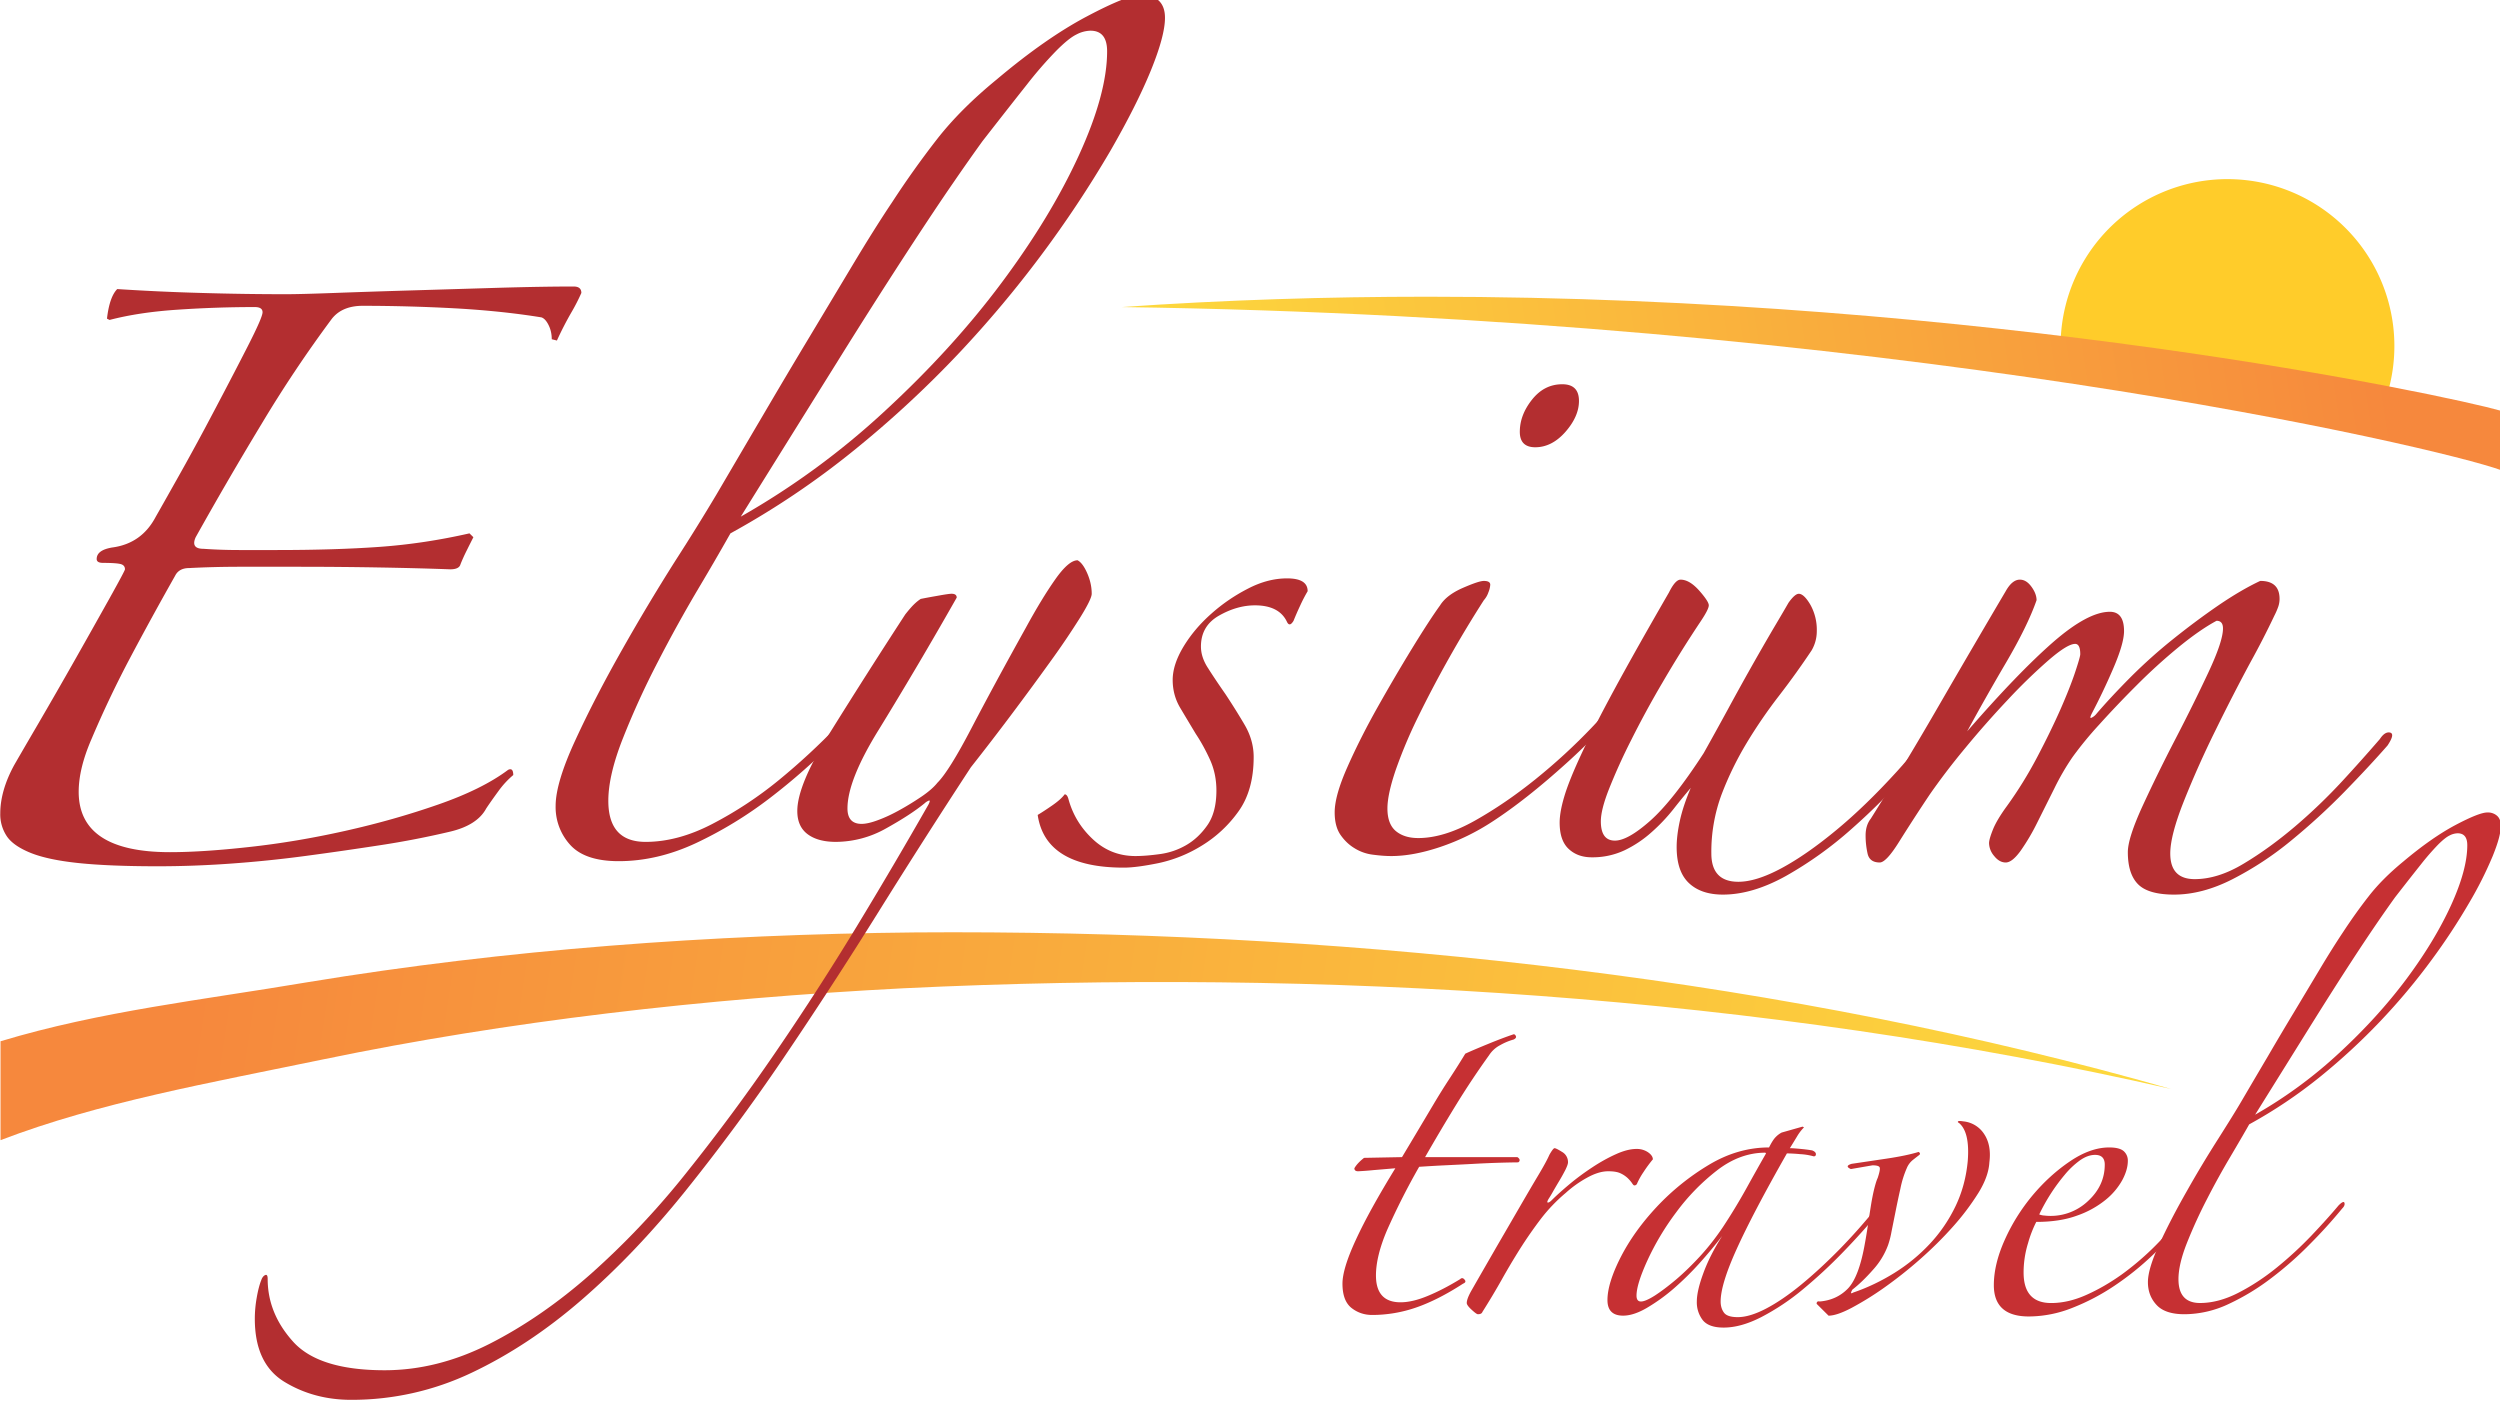 <svg width="500" height="280.965" viewBox="0 0 132.292 74.339" xmlns="http://www.w3.org/2000/svg"><defs><linearGradient id="b" spreadMethod="pad" gradientTransform="matrix(-67.062 5.047 10.915 68.017 115.902 760.505)" gradientUnits="userSpaceOnUse" y2="0" x2="1" y1="0" x1="0"><stop offset="0" style="stop-opacity:1;stop-color:#fdda3d"/><stop offset="1" style="stop-opacity:1;stop-color:#f6883d"/></linearGradient><linearGradient id="c" spreadMethod="pad" gradientTransform="matrix(41.949 3.157 -6.827 42.546 81.275 784.875)" gradientUnits="userSpaceOnUse" y2="0" x2="1" y1="0" x1="0"><stop offset="0" style="stop-opacity:1;stop-color:#fdda3d"/><stop offset="1" style="stop-opacity:1;stop-color:#f6883d"/></linearGradient><clipPath id="a" clipPathUnits="userSpaceOnUse"><path d="M0 841.89h595.28V0H0Z"/></clipPath><clipPath id="d" clipPathUnits="userSpaceOnUse"><path d="M0 841.89h595.28V0H0Z"/></clipPath></defs><g style="display:inline"><g clip-path="url(#a)" transform="matrix(1.556 0 0 -1.556 -66.004 1244.49)"><path d="M0 0a5.676 5.676 0 1 0 10.764-2.154" style="fill:#ffcc2a;fill-opacity:1;fill-rule:nonzero;stroke:none" transform="translate(112.506 787.692)"/></g><path d="M73.555 768.091c-6.963-.071-13.9-.575-20.685-1.695-3.527-.596-7.046-.984-10.433-2.007v-3.363c3.368 1.29 7.113 1.944 10.982 2.749 6.27 1.299 12.942 2.067 19.738 2.417 14.156.68 29.12-.228 43.108-3.429-12.992 3.715-27.367 5.333-41.449 5.333-.421 0-.841-.002-1.261-.005" style="fill:url(#b);stroke:none" transform="matrix(1.556 0 0 -1.556 -66.004 1244.49)"/><path d="M80.557 789.358c25.995-.357 44.771-4.77 46.91-5.543v2.017c-1.829.521-17.462 3.879-36.499 3.878-3.382 0-6.873-.106-10.411-.352" style="fill:url(#c);stroke:none" transform="matrix(1.556 0 0 -1.556 -66.004 1244.49)"/><g clip-path="url(#d)" transform="matrix(1.556 0 0 -1.556 -66.004 1244.49)" style="display:inline"><path d="M0 0a1.986 1.986 0 0 1-.456-.19.997.997 0 0 1-.38-.343 27.844 27.844 0 0 1-1.127-1.695A65.754 65.754 0 0 1-3.013-4H.125c.052-.034.077-.067.077-.102 0-.033-.017-.058-.05-.076a33.1 33.1 0 0 1-1.494-.05c-.321-.018-.65-.034-.987-.05-.338-.016-.633-.035-.886-.051a23.836 23.836 0 0 1-1.09-2.151c-.253-.592-.379-1.107-.379-1.545 0-.607.279-.912.835-.912.27 0 .578.072.924.216.347.143.713.332 1.102.57.051.05.102.046.152-.015.051-.058.033-.104-.05-.137-.574-.372-1.107-.642-1.596-.811a4.574 4.574 0 0 0-1.493-.254c-.271 0-.507.081-.71.242-.2.161-.303.435-.303.823 0 .336.151.835.456 1.492.303.659.751 1.469 1.342 2.432l-.747-.063a9.288 9.288 0 0 0-.52-.039c-.084 0-.126.035-.126.102.066.117.176.234.329.354L-3.798-4l.507.848.557.936c.186.313.375.617.57.913.193.295.365.569.518.821.186.086.443.195.773.33.328.135.619.245.873.33.033 0 .059-.023.075-.064C.093.072.067.034 0 0" style="fill:#c63033;fill-opacity:1;fill-rule:nonzero;stroke:none" transform="translate(93.897 764.449)"/><path d="M0 0a4.403 4.403 0 0 1-.316-.429 2.492 2.492 0 0 1-.215-.38c-.017-.052-.051-.077-.102-.077-.016 0-.043.025-.075.077a1.244 1.244 0 0 1-.14.164.913.913 0 0 1-.241.165c-.1.051-.244.075-.43.075-.219 0-.464-.075-.733-.227a3.789 3.789 0 0 1-.71-.508 5.614 5.614 0 0 1-.848-.885 14.462 14.462 0 0 1-.696-1 23.3 23.3 0 0 1-.633-1.064 24.911 24.911 0 0 0-.658-1.1c-.018-.051-.068-.078-.153-.078-.034 0-.105.053-.215.154-.109.099-.164.177-.164.228 0 .099.059.251.177.454.27.473.546.951.822 1.431l.786 1.355c.245.422.459.789.646 1.102.186.311.312.543.378.695.086.152.145.228.178.228s.119-.042.254-.127a.396.396 0 0 0 .202-.355c0-.05-.03-.134-.087-.252a6.737 6.737 0 0 0-.204-.368 21.302 21.302 0 0 1-.216-.367 3.54 3.54 0 0 0-.151-.252c-.05-.085-.06-.128-.025-.128.033 0 .076.027.126.077.17.169.377.354.62.557.244.203.502.392.773.57.268.177.536.325.797.442.261.118.493.177.696.177A.674.674 0 0 0-.164.241C-.055.165 0 .084 0 0" style="fill:#c63033;fill-opacity:1;fill-rule:nonzero;stroke:none" transform="translate(98.63 760.373)"/><path d="M0 0c-.574 0-1.123-.201-1.645-.605a7.22 7.22 0 0 1-1.392-1.432 8.946 8.946 0 0 1-.975-1.633c-.246-.54-.368-.937-.368-1.191 0-.133.05-.2.151-.2.102 0 .258.067.469.2.212.137.451.317.723.545.268.228.542.494.822.798.278.304.535.633.772.986.269.407.531.836.785 1.292.252.456.48.861.683 1.216zm3.949-1.923a23.89 23.89 0 0 0-1.278-1.431 16.813 16.813 0 0 0-1.405-1.304 7.91 7.91 0 0 0-1.405-.935c-.465-.238-.89-.355-1.279-.355-.338 0-.574.085-.709.253a.989.989 0 0 0-.202.634c0 .235.071.551.216.947.143.398.357.823.645 1.28a15.75 15.75 0 0 0-.759-.912 9.977 9.977 0 0 0-.887-.874 6.185 6.185 0 0 0-.912-.657c-.304-.178-.573-.265-.81-.265-.353 0-.532.176-.532.529 0 .388.153.877.456 1.471.304.59.713 1.158 1.228 1.708A8.212 8.212 0 0 0-1.925-.417c.659.396 1.342.595 2.052.595.084.169.159.287.228.355a.792.792 0 0 0 .202.152l.709.201.05-.024a1.624 1.624 0 0 1-.241-.317 28.682 28.682 0 0 0-.24-.392c.084 0 .211-.01.379-.026.17-.016.296-.034.381-.05.085-.033.126-.077.126-.127s-.025-.075-.075-.075a2.1 2.1 0 0 1-.457.075 6.012 6.012 0 0 1-.454.026C-.043-1.391-.611-2.475-.974-3.277c-.364-.802-.545-1.396-.545-1.784 0-.152.039-.279.114-.38.075-.101.231-.152.468-.152.27 0 .59.096.962.29.371.194.768.465 1.189.81.422.346.857.747 1.305 1.202.447.457.873.937 1.279 1.445.033.05.067.062.1.037.034-.025.051-.063.051-.114" style="fill:#c63033;fill-opacity:1;fill-rule:nonzero;stroke:none" transform="translate(102.454 760.6)"/><path d="M0 0c-.018-.32-.144-.671-.38-1.05a8.378 8.378 0 0 0-.861-1.139c-.338-.38-.713-.752-1.126-1.115a14.48 14.48 0 0 0-1.216-.962 10.44 10.44 0 0 0-1.101-.682c-.338-.178-.599-.266-.785-.266l-.406.403c0 .069.035.095.102.079.388.031.709.18.963.441.252.263.447.78.581 1.558.035.185.067.391.102.62.033.228.067.446.101.658.034.209.072.4.114.569.043.168.08.286.114.355.067.203.09.325.063.367-.025.042-.106.063-.24.063l-.735-.127c-.151.067-.144.127.026.178l1.19.177c.455.068.818.144 1.088.228.051-.033.059-.068.026-.101-.068-.051-.143-.11-.229-.178a.704.704 0 0 1-.202-.278 3.381 3.381 0 0 1-.213-.684c-.061-.27-.116-.531-.166-.783l-.14-.697a2.906 2.906 0 0 0-.114-.444 2.541 2.541 0 0 0-.506-.835c-.237-.27-.473-.5-.709-.684-.067-.117-.059-.152.025-.1.491.167.958.392 1.406.67.447.279.848.608 1.202.987.356.38.646.806.874 1.279.227.472.366.987.417 1.544.051.658-.051 1.089-.303 1.292-.034.015-.042.032-.026.051.017.016.076.016.177 0a.95.95 0 0 0 .71-.432C-.009.709.05.389 0 0" style="fill:#c63033;fill-opacity:1;fill-rule:nonzero;stroke:none" transform="translate(110.074 760.271)"/><path d="M0 0c0 .22-.11.33-.329.33-.17 0-.341-.064-.52-.19a2.821 2.821 0 0 1-.518-.493 6.334 6.334 0 0 1-.861-1.342.55.55 0 0 1 .178-.038 1.842 1.842 0 0 1 1.493.505C-.186-.881 0-.473 0 0m2.658-1.974a11.888 11.888 0 0 0-1.026-1.101A9.6 9.6 0 0 0 .341-4.113a7.364 7.364 0 0 0-1.443-.759 4.037 4.037 0 0 0-1.48-.293c-.793 0-1.19.356-1.19 1.065 0 .471.122.982.367 1.531.244.548.561 1.055.948 1.52.389.463.815.85 1.279 1.163.464.313.907.469 1.329.469C.388.583.552.54.646.456A.426.426 0 0 0 .785.127c0-.202-.064-.422-.19-.657a2.295 2.295 0 0 0-.57-.672 3.198 3.198 0 0 0-.963-.531c-.387-.144-.851-.216-1.391-.216a3.951 3.951 0 0 1-.279-.72A3.405 3.405 0 0 1-2.76-3.67c0-.692.312-1.038.937-1.038.388 0 .788.092 1.203.279.413.184.812.417 1.202.695a9.482 9.482 0 0 1 1.899 1.836c.034.032.072.043.113.025.044-.017.064-.05.064-.101" style="fill:#c63033;fill-opacity:1;fill-rule:nonzero;stroke:none" transform="translate(113.998 760.195)"/><path d="M0 0c0 .27-.11.405-.329.405A.63.63 0 0 1-.607.328C-.708.279-.84.173-1 .012a8.714 8.714 0 0 1-.582-.671c-.228-.286-.519-.657-.874-1.113a48.652 48.652 0 0 1-.569-.81 66.554 66.554 0 0 1-.937-1.406c-.38-.583-.835-1.299-1.368-2.152l-1.885-3.025a15.333 15.333 0 0 1 2.848 2.089c.886.818 1.65 1.659 2.291 2.517.642.862 1.148 1.697 1.52 2.508C-.186-1.242 0-.557 0 0m1.141.658c0-.237-.095-.582-.28-1.036a12.903 12.903 0 0 0-.798-1.584 21.243 21.243 0 0 0-1.265-1.924 21.47 21.47 0 0 0-3.785-3.975 16.28 16.28 0 0 0-2.43-1.633c-.152-.27-.364-.633-.633-1.089a26.758 26.758 0 0 1-.797-1.442 16.567 16.567 0 0 1-.684-1.494c-.195-.491-.291-.903-.291-1.24 0-.54.244-.81.734-.81.421 0 .86.118 1.316.354.456.235.89.523 1.304.86.413.336.802.696 1.166 1.076.361.38.669.722.923 1.026.116.118.185.147.202.088.017-.059-.009-.123-.076-.189a16.882 16.882 0 0 0-1.077-1.19 11.847 11.847 0 0 0-1.316-1.164 7.781 7.781 0 0 0-1.455-.888 3.552 3.552 0 0 0-1.519-.355c-.44 0-.756.107-.948.317-.196.211-.293.47-.293.774 0 .303.131.738.392 1.302.261.566.571 1.161.926 1.785a38.24 38.24 0 0 0 1.063 1.772c.354.559.616.979.784 1.267.287.489.587 1.001.9 1.53.311.534.618 1.052.923 1.557L-5-4.19c.278.464.536.874.772 1.228.288.439.582.851.887 1.24.304.389.692.777 1.164 1.165.641.539 1.232.954 1.772 1.241.541.286.902.429 1.089.429A.47.47 0 0 0 1.013 1c.084-.076.128-.19.128-.342" style="fill:#c63033;fill-opacity:1;fill-rule:nonzero;stroke:none" transform="translate(126.327 771.057)"/><path d="M0 0c.116.059.177 0 .177-.175a3.04 3.04 0 0 1-.504-.546c-.16-.219-.3-.416-.416-.591-.204-.379-.611-.641-1.224-.787a29.858 29.858 0 0 0-2.361-.459c-.846-.13-1.705-.255-2.579-.371a41.084 41.084 0 0 0-2.58-.262 34.593 34.593 0 0 0-2.405-.087c-1.107 0-2.01.036-2.71.109-.7.073-1.246.189-1.64.349-.393.16-.663.35-.808.569a1.337 1.337 0 0 0-.219.765c0 .523.16 1.078.48 1.661.117.203.379.656.788 1.355.407.699.831 1.435 1.269 2.208.437.772.83 1.472 1.18 2.098.349.627.524.955.524.985 0 .087-.043.145-.13.174-.089.028-.293.045-.613.045-.146 0-.219.043-.219.131 0 .203.175.333.525.392.67.088 1.166.437 1.486 1.05.117.203.372.656.765 1.355.394.699.802 1.45 1.224 2.252.423.801.802 1.529 1.137 2.185.335.657.504 1.042.504 1.159 0 .116-.089.176-.263.176-.875 0-1.749-.03-2.623-.089-.874-.058-1.647-.174-2.317-.349l-.088.044c.057.495.175.831.349 1.006a76.74 76.74 0 0 1 2.865-.132 99.385 99.385 0 0 1 2.863-.043c.32 0 .875.014 1.662.043.787.029 1.668.058 2.644.087l2.952.089c.99.028 1.835.043 2.535.043.176 0 .263-.073.263-.219a6.644 6.644 0 0 0-.349-.678 11.4 11.4 0 0 1-.482-.94l-.176.044c0 .175-.035.335-.108.481-.072.146-.153.232-.241.262-.904.147-1.88.248-2.929.307a59.036 59.036 0 0 1-3.148.087c-.467 0-.816-.146-1.049-.437a43.23 43.23 0 0 1-2.383-3.563 128.526 128.526 0 0 1-2.251-3.87c-.118-.262-.029-.394.262-.394.408-.029.816-.042 1.224-.042h1.269c1.34 0 2.513.036 3.519.109 1.006.073 2.018.226 3.037.458l.133-.131a41.23 41.23 0 0 1-.219-.436 6.084 6.084 0 0 1-.219-.482c-.029-.117-.146-.174-.35-.174-.759.028-1.581.049-2.471.064-.889.015-1.785.023-2.687.023h-1.967c-.613 0-1.196-.015-1.75-.044-.233 0-.393-.087-.481-.263-.495-.875-.999-1.792-1.509-2.752a35.364 35.364 0 0 1-1.334-2.8c-.291-.671-.436-1.268-.436-1.793 0-1.37 1.034-2.054 3.104-2.054.729 0 1.624.057 2.69.175 1.063.116 2.148.298 3.256.546 1.107.247 2.164.546 3.17.897C-1.376-.831-.583-.437 0 0" style="fill:#b32e30;fill-opacity:1;fill-rule:nonzero;stroke:none" transform="translate(59.697 773.618)"/><path d="M0 0c0 .467-.189.7-.568.7a1.08 1.08 0 0 1-.481-.132c-.175-.086-.401-.27-.677-.547a13.786 13.786 0 0 1-1.006-1.158c-.393-.495-.895-1.136-1.508-1.922a75.044 75.044 0 0 1-.984-1.4c-.423-.612-.962-1.421-1.617-2.427a216.427 216.427 0 0 1-2.361-3.716c-.919-1.473-2.005-3.213-3.256-5.224a26.407 26.407 0 0 1 4.916 3.607c1.531 1.413 2.85 2.865 3.957 4.351C-2.477-6.382-1.602-4.94-.961-3.54-.321-2.142 0-.962 0 0m1.968 1.138c0-.409-.161-1.007-.481-1.793C1.166-1.441.706-2.353.11-3.388a38.198 38.198 0 0 0-5.115-6.843 36.188 36.188 0 0 0-3.607-3.343 28.26 28.26 0 0 0-4.198-2.821 93.63 93.63 0 0 0-1.092-1.88 48.512 48.512 0 0 1-1.378-2.492 27.744 27.744 0 0 1-1.179-2.578c-.336-.846-.504-1.561-.504-2.144 0-.932.422-1.398 1.269-1.398.727 0 1.486.202 2.272.612a13.1 13.1 0 0 1 2.253 1.485 22.616 22.616 0 0 1 2.009 1.859c.628.656 1.16 1.246 1.597 1.77.204.204.32.256.35.154.028-.103-.015-.213-.132-.328a30.848 30.848 0 0 0-1.857-2.055 21.29 21.29 0 0 0-2.274-2.012 13.757 13.757 0 0 0-2.513-1.53c-.875-.408-1.75-.611-2.624-.611-.758 0-1.305.183-1.639.546a1.902 1.902 0 0 0-.503 1.334c0 .524.225 1.275.678 2.251.45.976.983 2.003 1.595 3.082a69.607 69.607 0 0 0 1.836 3.062 74.994 74.994 0 0 1 1.355 2.185c.496.845 1.013 1.728 1.553 2.645.538.918 1.07 1.815 1.596 2.689l1.508 2.514c.481.801.925 1.509 1.334 2.119a31.19 31.19 0 0 0 1.529 2.144c.525.67 1.195 1.34 2.012 2.01C-2.651-.028-1.633.685-.699 1.18c.932.495 1.56.744 1.88.744a.823.823 0 0 0 .569-.196c.146-.133.218-.329.218-.59" style="fill:#b32e30;fill-opacity:1;fill-rule:nonzero;stroke:none" transform="translate(80.07 798.057)"/><path d="M0 0c-.408 0-.729.087-.962.262-.234.176-.35.437-.35.787 0 .583.357 1.45 1.071 2.601a236.163 236.163 0 0 0 2.602 4.088c.116.146.211.256.284.328.073.072.152.14.241.197.145.029.342.066.59.109.247.045.399.066.459.066.116 0 .174-.044.174-.131a150.52 150.52 0 0 0-2.644-4.481C.749 2.673.394 1.778.394 1.137c0-.349.161-.525.48-.525.145 0 .336.043.569.132.233.086.482.202.743.349.262.145.51.3.743.458.233.16.408.314.525.461.262.261.649.881 1.158 1.857.51.977 1.129 2.121 1.859 3.433.349.639.676 1.179.983 1.616.307.438.561.658.765.658.116-.059.226-.206.328-.439.102-.234.153-.466.153-.699 0-.117-.131-.387-.393-.809a26.832 26.832 0 0 0-1.005-1.486 109.88 109.88 0 0 0-1.334-1.815A89.818 89.818 0 0 0 4.59 2.536a269.951 269.951 0 0 1-3.169-4.962 156.18 156.18 0 0 0-3.213-4.941 68.984 68.984 0 0 0-3.324-4.503c-1.136-1.414-2.309-2.645-3.519-3.694-1.208-1.049-2.462-1.88-3.761-2.494a9.468 9.468 0 0 0-4.085-.917c-.846 0-1.604.204-2.274.612-.67.409-1.006 1.123-1.006 2.143 0 .234.021.474.065.721.043.248.095.445.153.591.029.087.073.146.131.174.058.028.088-.014.088-.129 0-.788.291-1.502.874-2.144.584-.641 1.618-.962 3.104-.962 1.196 0 2.382.299 3.564.896 1.179.599 2.331 1.393 3.453 2.384a27.512 27.512 0 0 1 3.258 3.453 67.888 67.888 0 0 1 3.038 4.109A93.8 93.8 0 0 1 .743-2.82a176.313 176.313 0 0 1 2.405 4.089c.058.115.058.158 0 .129a.456.456 0 0 1-.132-.087c-.32-.262-.758-.546-1.31-.853A3.49 3.49 0 0 0 0 0" style="fill:#b32e30;fill-opacity:1;fill-rule:nonzero;stroke:none" transform="translate(70.846 771.17)"/><path d="M0 0c-.088-.146-.161-.16-.22-.043-.174.378-.539.569-1.092.569-.408 0-.817-.118-1.224-.35-.409-.234-.613-.584-.613-1.049 0-.234.073-.467.219-.701.147-.233.349-.538.613-.917.232-.351.451-.7.656-1.05.203-.348.305-.714.305-1.091 0-.76-.175-1.379-.524-1.86a4.234 4.234 0 0 0-1.246-1.157 4.606 4.606 0 0 0-1.465-.591c-.496-.101-.89-.154-1.18-.154-1.779 0-2.755.599-2.93 1.792.146.088.313.197.503.329.189.132.327.254.415.372.058 0 .103-.059.132-.175.146-.526.422-.977.83-1.356.408-.38.889-.568 1.443-.568.234 0 .51.022.83.066.321.043.62.145.898.306.276.159.516.385.72.677.203.29.307.684.307 1.18 0 .379-.073.729-.219 1.05-.146.32-.307.613-.481.874-.175.291-.35.582-.524.875-.175.29-.263.611-.263.961s.124.728.371 1.138c.247.407.562.777.941 1.113.378.337.794.621 1.246.853.451.235.896.35 1.332.35.468 0 .7-.146.7-.436A5.297 5.297 0 0 1 .219.503 9.656 9.656 0 0 1 0 0" style="fill:#b32e30;fill-opacity:1;fill-rule:nonzero;stroke:none" transform="translate(86.41 778.688)"/><path d="M0 0c0-.349-.153-.699-.459-1.05-.306-.348-.65-.525-1.028-.525-.349 0-.525.177-.525.525 0 .38.137.744.415 1.094.278.35.619.524 1.029.524C-.19.568 0 .379 0 0m1.967-9.748a19.792 19.792 0 0 0-2.405-2.581c-.904-.817-1.734-1.472-2.492-1.967a7.77 7.77 0 0 0-1.793-.874c-.611-.205-1.165-.307-1.66-.307-.175 0-.38.014-.614.045a1.523 1.523 0 0 0-.632.219c-.19.113-.35.268-.482.458-.13.19-.197.443-.197.764 0 .38.146.897.438 1.553.291.656.634 1.334 1.028 2.034.393.698.787 1.369 1.179 2.009.394.642.707 1.122.94 1.444.146.233.4.429.766.59.365.159.604.24.722.24.145 0 .218-.042.218-.13a.83.83 0 0 0-.065-.263.763.763 0 0 0-.153-.262 39.975 39.975 0 0 1-2.231-3.957 16.352 16.352 0 0 1-.765-1.814c-.189-.555-.283-.992-.283-1.312 0-.349.094-.605.283-.766.191-.16.445-.24.765-.24.583 0 1.225.198 1.924.591.699.393 1.392.867 2.078 1.421a19.913 19.913 0 0 1 1.901 1.749c.582.612 1.034 1.137 1.355 1.573.146.146.226.183.241.11.014-.074-.008-.183-.066-.327" style="fill:#b32e30;fill-opacity:1;fill-rule:nonzero;stroke:none" transform="translate(96.117 786.165)"/><path d="M0 0a29.169 29.169 0 0 0-1.748-2.207 22.155 22.155 0 0 0-2.1-2.12 12.818 12.818 0 0 0-2.228-1.596c-.759-.422-1.473-.634-2.143-.634-.496 0-.882.131-1.159.394-.277.262-.415.67-.415 1.224 0 .262.037.561.11.897.073.333.196.705.371 1.115a23.953 23.953 0 0 1-.59-.723 6.09 6.09 0 0 0-.744-.785 3.892 3.892 0 0 0-.917-.614 2.56 2.56 0 0 0-1.116-.24c-.321 0-.582.094-.786.285-.204.189-.307.487-.307.895 0 .234.051.526.154.875.102.349.291.823.568 1.421.277.597.656 1.34 1.137 2.23.481.888 1.1 1.988 1.858 3.3.145.291.276.437.394.437.203 0 .414-.125.633-.37.219-.248.328-.416.328-.503 0-.088-.088-.262-.263-.526A40.375 40.375 0 0 1-10.274.656a33.203 33.203 0 0 1-1.07-1.967 19.944 19.944 0 0 1-.743-1.639c-.191-.481-.284-.852-.284-1.115 0-.437.159-.656.479-.656.292 0 .692.225 1.204.679.508.451 1.114 1.216 1.813 2.294.262.467.531.954.81 1.465a94.307 94.307 0 0 0 1.55 2.754c.234.394.409.692.526.897.145.203.262.305.349.305.116 0 .248-.123.394-.371a1.75 1.75 0 0 0 .219-.897c0-.233-.058-.452-.175-.655A27.513 27.513 0 0 0-6.317.198 16.915 16.915 0 0 1-7.41-1.398a10.956 10.956 0 0 1-.853-1.748 5.598 5.598 0 0 1-.35-2.012c0-.64.306-.963.919-.963.408 0 .895.155 1.464.46.569.306 1.187.736 1.858 1.291.67.552 1.362 1.224 2.077 2.009A24.815 24.815 0 0 1-.262.219C-.087.278 0 .205 0 0" style="fill:#b32e30;fill-opacity:1;fill-rule:nonzero;stroke:none" transform="translate(109.232 775.934)"/><path d="M0 0c-.41-.468-.896-.991-1.465-1.575A22.273 22.273 0 0 0-3.28-3.236a11.038 11.038 0 0 0-1.989-1.31c-.685-.35-1.349-.526-1.989-.526-.583 0-.992.117-1.224.349-.234.234-.351.599-.351 1.094 0 .321.169.845.503 1.574.336.728.707 1.486 1.115 2.273.409.788.78 1.537 1.115 2.252.335.714.503 1.217.503 1.508 0 .175-.072.262-.219.262-.379-.204-.808-.502-1.289-.895a19.407 19.407 0 0 1-1.42-1.29A35.483 35.483 0 0 1-9.816.699a12.252 12.252 0 0 1-.896-1.092 8.342 8.342 0 0 1-.611-1.049l-.591-1.182a7.18 7.18 0 0 0-.568-.962c-.191-.262-.357-.394-.504-.394-.146 0-.277.075-.392.22a.695.695 0 0 0-.175.436c0 .088.043.241.131.461.087.218.246.487.481.808.378.524.72 1.077 1.027 1.662.307.583.568 1.121.788 1.617.217.495.384.917.501 1.268.116.349.174.552.174.612 0 .232-.058.35-.174.35-.174 0-.473-.183-.895-.547a18.638 18.638 0 0 1-1.377-1.334 32.873 32.873 0 0 1-1.465-1.66 23.26 23.26 0 0 1-1.204-1.575 65.573 65.573 0 0 1-1.048-1.617c-.292-.468-.511-.701-.656-.701-.233 0-.371.104-.415.307a2.827 2.827 0 0 0-.066.613c0 .231.059.421.175.568a119.743 119.743 0 0 1 2.316 3.847 530.892 530.892 0 0 0 2.274 3.892c.147.261.307.392.481.392.147 0 .277-.08.394-.241.116-.159.174-.313.174-.458-.203-.584-.553-1.297-1.049-2.142A82.106 82.106 0 0 1-14.297.48c1.165 1.342 2.143 2.353 2.929 3.039.788.684 1.428 1.027 1.924 1.027.319 0 .482-.218.482-.656 0-.292-.132-.736-.394-1.333a21.574 21.574 0 0 0-.7-1.465c-.059-.117-.066-.167-.023-.154a.44.44 0 0 1 .154.11c.349.409.75.837 1.202 1.292.452.45.933.881 1.443 1.288.51.408 1.02.788 1.53 1.138.511.348.984.626 1.42.83.439 0 .657-.204.657-.613a.828.828 0 0 0-.044-.262 2.424 2.424 0 0 0-.132-.305 28.371 28.371 0 0 0-.808-1.575A69.265 69.265 0 0 1-5.858.502 32.898 32.898 0 0 1-6.93-1.901c-.306-.773-.46-1.364-.46-1.772 0-.583.277-.873.831-.873.525 0 1.078.173 1.661.524.585.349 1.166.771 1.75 1.266a18.66 18.66 0 0 1 1.617 1.553A57.57 57.57 0 0 1-.262.218c.115.175.232.248.349.22C.203.407.174.263 0 0" style="fill:#b32e30;fill-opacity:1;fill-rule:nonzero;stroke:none" transform="translate(123.616 774.449)"/></g></g></svg>